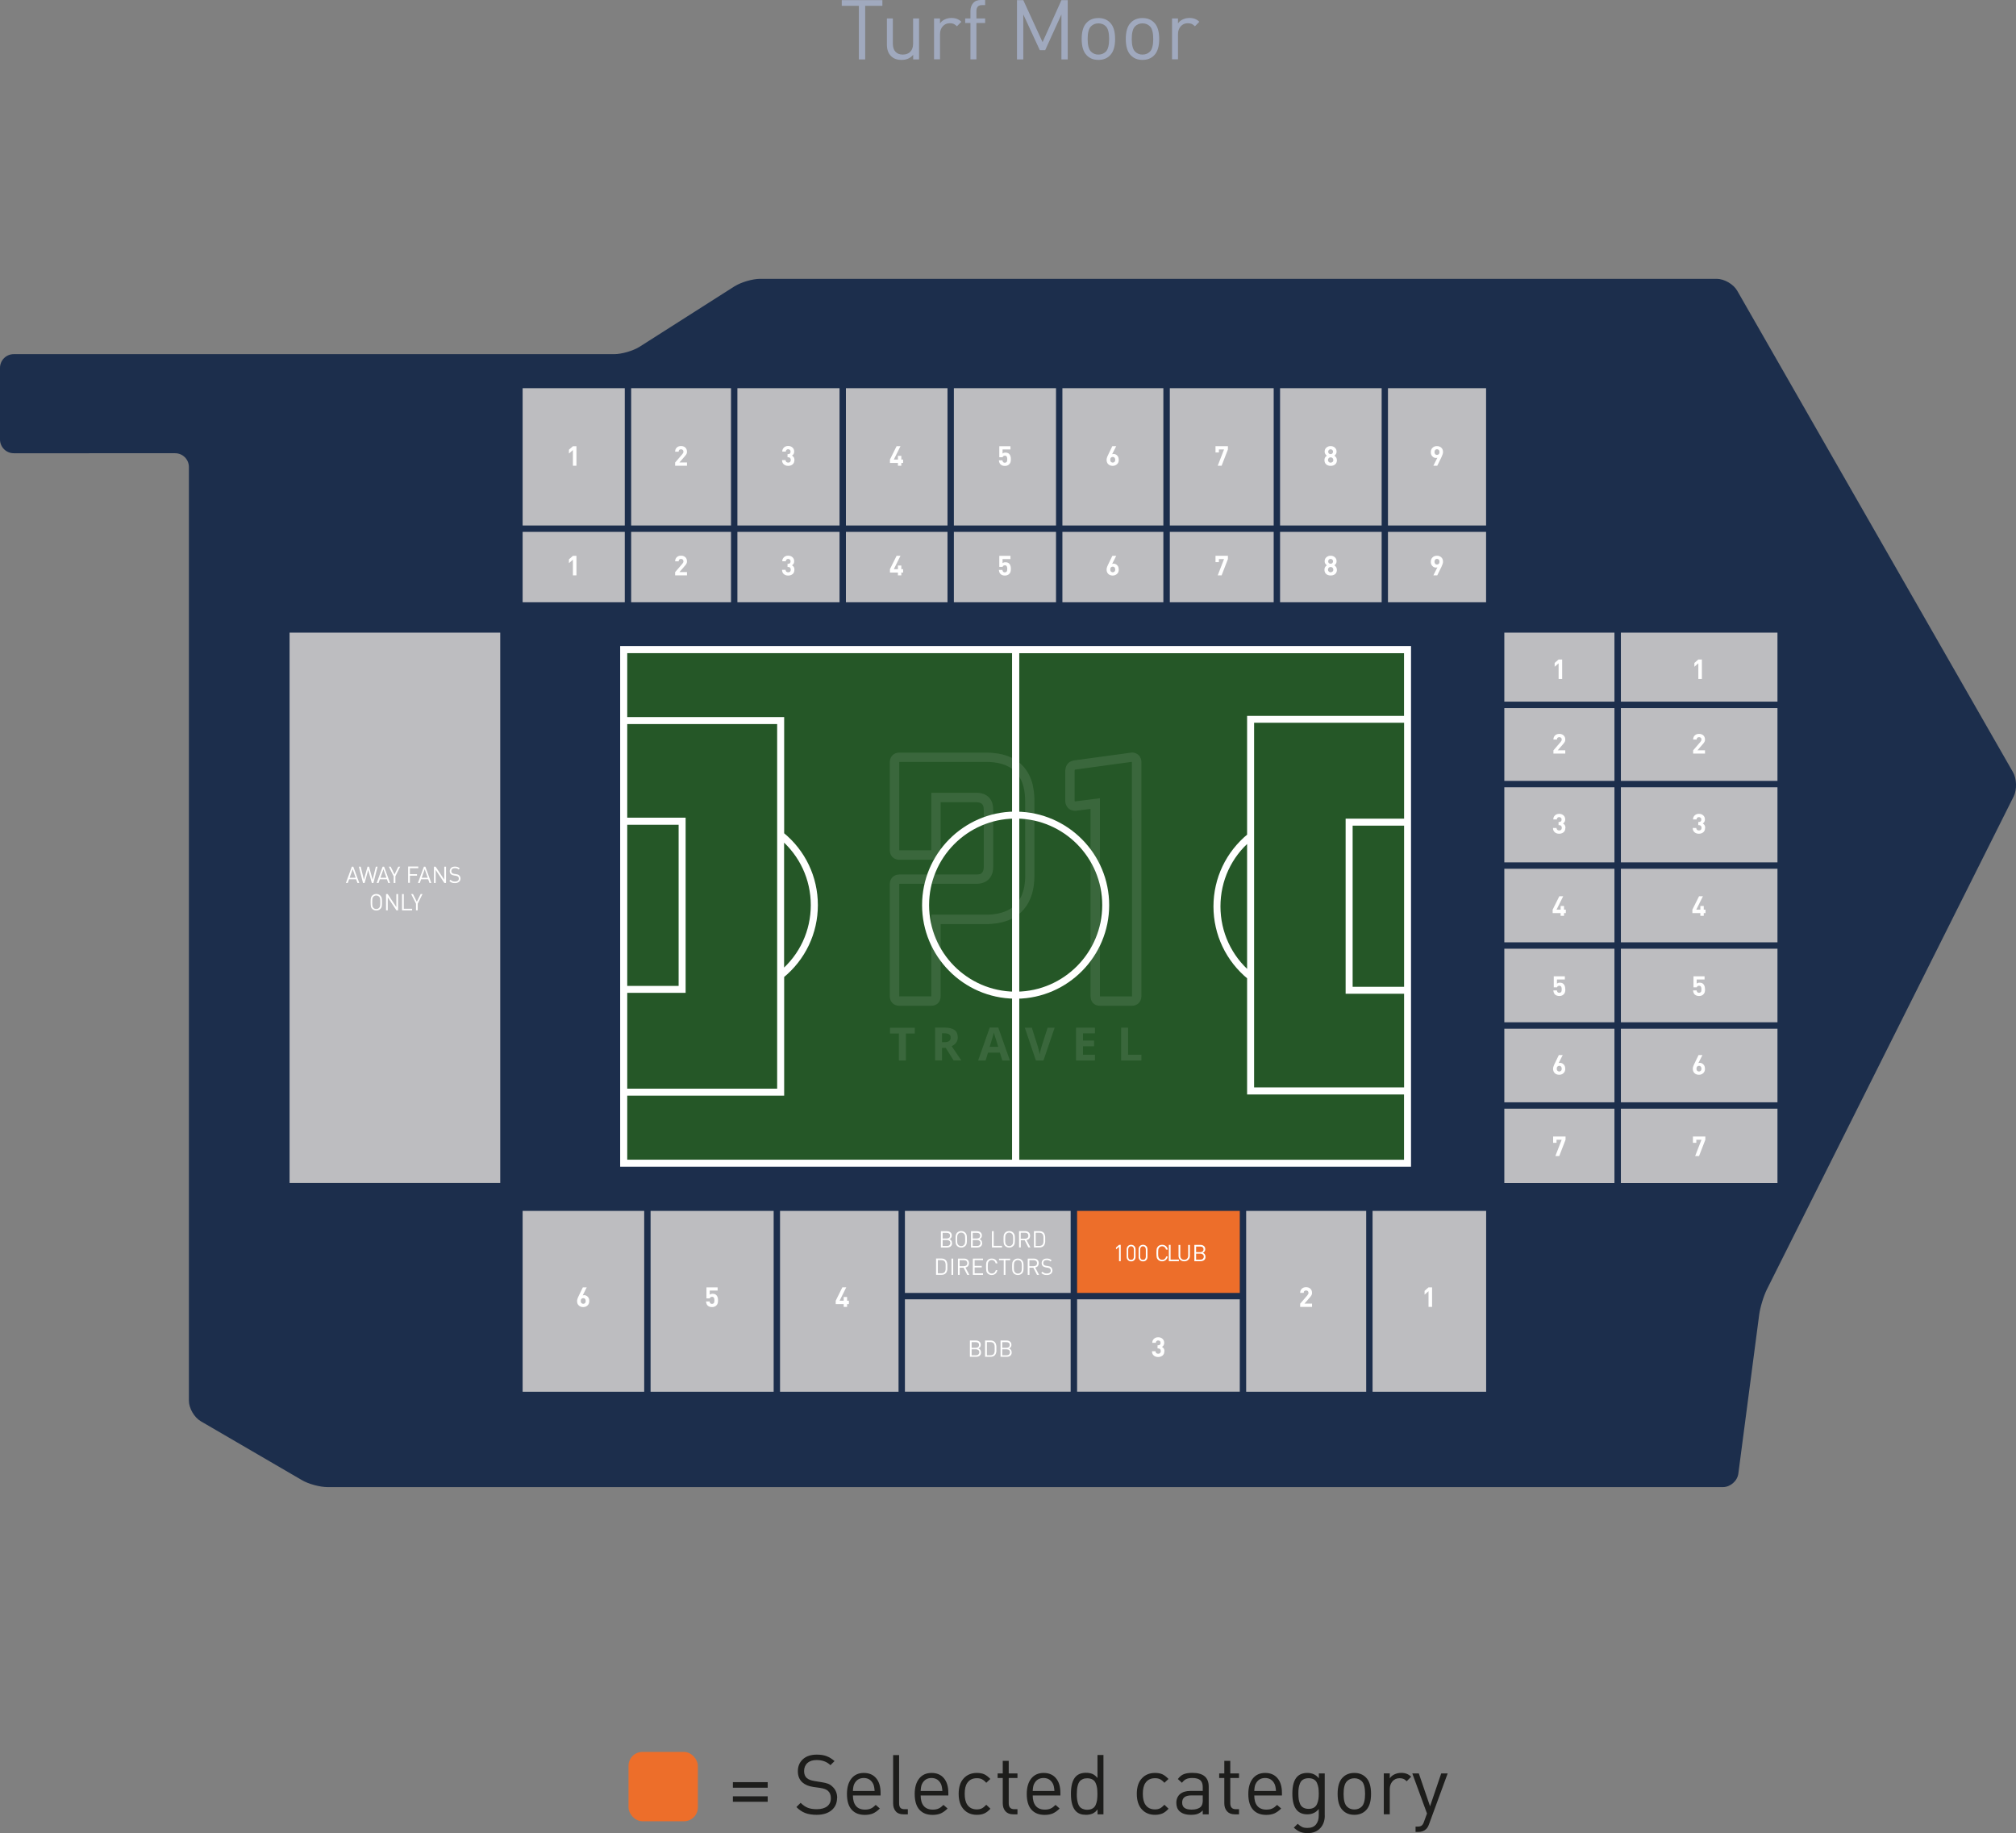 <?xml version="1.0" encoding="UTF-8"?>
<svg xmlns="http://www.w3.org/2000/svg" viewBox="0 0 290.73 264.35">
  <rect x="0" y="0" width="290.73" height="264.35" fill="#808080" stroke="none"/>
  <defs>
    <style>
      .cls-1 {
        opacity: .1;
      }

      .cls-2 {
        fill: #255727;
        stroke: #fff;
        stroke-miterlimit: 10;
        stroke-width: .67px;
      }

      .cls-3 {
        fill: #1d1d1b;
      }

      .cls-3, .cls-4, .cls-5, .cls-6, .cls-7, .cls-8 {
        stroke-width: 0px;
      }

      .cls-4 {
        fill: #1c2e4c;
      }

      .cls-5 {
        fill: #bdbdc0;
      }

      .cls-6 {
        fill: #a0a9be;
      }

      .cls-7 {
        fill: #fff;
      }

      .cls-8 {
        fill: #ed6e2a;
      }
    </style>
  </defs>
  <g id="Laag_6" data-name="Laag 6">
    <g id="Turf_Moor" data-name="Turf Moor">
      <path id="Floor" class="cls-4" d="m105.97,41.27c.92-.58,2.56-1.06,3.65-1.06h137.95c1.09,0,2.42.77,2.96,1.72l39.77,69.43c.54.94.58,2.51.1,3.48l-35.57,71.05c-.49.97-1,2.65-1.14,3.73l-3,22.87c-.14,1.08-1.15,1.96-2.23,1.96H47.23c-1.09,0-2.75-.45-3.68-1l-14.6-8.5c-.94-.55-1.71-1.88-1.71-2.97V67.34c0-1.09-.89-1.98-1.98-1.98H1.98c-1.09,0-1.98-.89-1.98-1.98v-10.33c0-1.09.89-1.98,1.98-1.98h86.6c1.09,0,2.73-.48,3.65-1.06l13.74-8.75Z"/>
      <g id="Stand">
        <rect class="cls-5" x="41.76" y="91.23" width="30.38" height="79.36"/>
        <g>
          <rect class="cls-5" x="216.94" y="113.53" width="15.88" height="10.83"/>
          <rect class="cls-5" x="216.94" y="102.11" width="15.88" height="10.5"/>
          <rect class="cls-5" x="216.94" y="125.28" width="15.88" height="10.61"/>
          <rect class="cls-5" x="216.94" y="136.81" width="15.88" height="10.61"/>
          <rect class="cls-5" x="216.94" y="148.35" width="15.88" height="10.61"/>
          <rect class="cls-5" x="216.94" y="91.23" width="15.88" height="9.95"/>
          <rect class="cls-5" x="216.94" y="159.88" width="15.88" height="10.72"/>
        </g>
        <g>
          <rect class="cls-5" x="233.75" y="91.23" width="22.58" height="9.95"/>
          <rect class="cls-5" x="233.75" y="148.35" width="22.58" height="10.61"/>
          <rect class="cls-5" x="233.75" y="136.81" width="22.58" height="10.61"/>
          <rect class="cls-5" x="233.75" y="125.28" width="22.58" height="10.61"/>
          <rect class="cls-5" x="233.75" y="113.53" width="22.58" height="10.83"/>
          <rect class="cls-5" x="233.75" y="102.11" width="22.58" height="10.5"/>
          <rect class="cls-5" x="233.75" y="159.88" width="22.58" height="10.72"/>
        </g>
        <g>
          <rect class="cls-5" x="75.37" y="76.7" width="14.73" height="10.15"/>
          <rect class="cls-5" x="121.99" y="76.7" width="14.65" height="10.15"/>
          <rect class="cls-5" x="106.34" y="76.7" width="14.73" height="10.15"/>
          <rect class="cls-5" x="137.56" y="76.7" width="14.73" height="10.15"/>
          <rect class="cls-5" x="153.21" y="76.7" width="14.56" height="10.15"/>
          <rect class="cls-5" x="168.7" y="76.7" width="14.98" height="10.15"/>
          <rect class="cls-5" x="184.6" y="76.7" width="14.65" height="10.15"/>
          <rect class="cls-5" x="184.6" y="55.98" width="14.65" height="19.8"/>
          <rect class="cls-5" x="168.7" y="55.98" width="14.98" height="19.8"/>
          <rect class="cls-5" x="153.21" y="55.98" width="14.56" height="19.8"/>
          <rect class="cls-5" x="137.56" y="55.98" width="14.73" height="19.8"/>
          <rect class="cls-5" x="121.99" y="55.98" width="14.65" height="19.8"/>
          <rect class="cls-5" x="106.34" y="55.98" width="14.73" height="19.8"/>
          <rect class="cls-5" x="91.02" y="55.98" width="14.4" height="19.8"/>
          <rect class="cls-5" x="91.02" y="76.7" width="14.4" height="10.15"/>
          <rect class="cls-5" x="200.16" y="76.7" width="14.15" height="10.15"/>
          <rect class="cls-5" x="200.16" y="55.98" width="14.15" height="19.8"/>
          <rect class="cls-5" x="75.37" y="55.98" width="14.73" height="19.8"/>
        </g>
        <g>
          <rect class="cls-5" x="130.5" y="187.37" width="23.9" height="13.32"/>
          <rect class="cls-5" x="155.33" y="187.37" width="23.46" height="13.32"/>
          <rect class="cls-5" x="179.71" y="174.62" width="17.31" height="26.08"/>
          <rect class="cls-8" x="155.33" y="174.62" width="23.46" height="11.83"/>
          <rect class="cls-5" x="130.5" y="174.62" width="23.9" height="11.83"/>
          <rect class="cls-5" x="112.49" y="174.62" width="17.09" height="26.08"/>
          <rect class="cls-5" x="93.82" y="174.62" width="17.75" height="26.08"/>
          <rect class="cls-5" x="197.94" y="174.62" width="16.38" height="26.08"/>
          <rect class="cls-5" x="75.37" y="174.62" width="17.53" height="26.08"/>
        </g>
      </g>
      <g id="Ground">
        <path class="cls-7" d="m145.36,143.25c-7.03,0-12.74-5.72-12.74-12.74s5.72-12.74,12.74-12.74,12.74,5.72,12.74,12.74-5.72,12.74-12.74,12.74Zm0-25.15c-6.84,0-12.41,5.57-12.41,12.41s5.57,12.41,12.41,12.41,12.41-5.57,12.41-12.41-5.57-12.41-12.41-12.41Z"/>
        <g>
          <path class="cls-7" d="m112.66,140.44l-.21-.26c2.95-2.37,4.64-5.9,4.64-9.67s-1.69-7.3-4.63-9.67l.21-.26c3.02,2.43,4.76,6.05,4.76,9.93s-1.73,7.5-4.76,9.93Z"/>
          <polygon class="cls-7" points="112.72 156.8 90.64 156.8 90.64 156.47 112.39 156.47 112.39 104.91 90.64 104.91 90.64 104.58 112.72 104.58 112.72 156.8"/>
          <polygon class="cls-7" points="98.96 142.44 90.64 142.44 90.64 142.11 98.63 142.11 98.63 118.96 90.64 118.96 90.64 118.63 98.96 118.63 98.96 142.44"/>
        </g>
        <g>
          <path class="cls-7" d="m178.07,140.62c-3.02-2.43-4.76-6.05-4.76-9.93s1.73-7.5,4.76-9.93l.21.26c-2.95,2.37-4.64,5.9-4.64,9.67s1.69,7.3,4.63,9.67l-.21.26Z"/>
          <polygon class="cls-7" points="200.09 156.62 178.01 156.62 178.01 104.4 200.09 104.4 200.09 104.73 178.34 104.73 178.34 156.29 200.09 156.29 200.09 156.62"/>
          <polygon class="cls-7" points="200.09 142.57 191.77 142.57 191.77 118.76 200.09 118.76 200.09 119.09 192.1 119.09 192.1 142.24 200.09 142.24 200.09 142.57"/>
        </g>
        <path class="cls-7" d="m200.25,166.71h-109.78v-72.04h109.78v72.04Zm-109.45-.33h109.12v-71.38h-109.12v71.38Z"/>
        <rect class="cls-7" x="145.2" y="94.83" width=".33" height="71.75"/>
      </g>
    </g>
    <g id="Seat_Number" data-name="Seat Number">
      <g>
        <path class="cls-7" d="m83.13,67.16h-.51v-2.26l-.57.5v-.55l.57-.5h.51v2.82Z"/>
        <path class="cls-7" d="m99.07,67.16h-1.71v-.46l1.05-1.22c.1-.12.15-.23.15-.34s-.03-.19-.09-.25c-.06-.06-.14-.1-.25-.1-.1,0-.18.03-.25.08-.07.06-.1.15-.1.27h-.51c0-.25.08-.45.24-.6s.37-.22.61-.22.46.07.62.22c.16.15.24.35.24.6,0,.13-.02.23-.07.32-.04.09-.12.2-.23.32l-.79.91h1.09v.46Z"/>
        <path class="cls-7" d="m114.56,66.34c0,.27-.08.48-.25.62s-.38.22-.64.22-.46-.07-.63-.21c-.17-.14-.26-.35-.26-.62h.51c0,.12.04.21.11.27.07.06.16.09.27.09.11,0,.21-.03.27-.1.07-.07.1-.17.1-.29s-.04-.21-.1-.28c-.07-.07-.17-.1-.29-.1h-.08v-.45h.08c.12,0,.21-.03.27-.1.06-.06.09-.15.09-.25,0-.11-.03-.2-.1-.26-.07-.06-.15-.1-.25-.1s-.18.03-.24.09c-.06.06-.1.14-.1.25h-.51c0-.25.09-.44.25-.59s.37-.22.61-.22.46.08.62.23c.16.15.24.34.24.58,0,.27-.11.46-.32.58.24.13.36.34.36.64Z"/>
        <path class="cls-7" d="m130.24,66.76h-.26v.4h-.49v-.4h-1.15v-.49l.96-1.93h.56l-.96,1.93h.59v-.53h.49v.53h.26v.49Z"/>
        <path class="cls-7" d="m145.78,66.21c0,.17-.02.31-.05.43s-.1.22-.2.32c-.15.15-.36.23-.62.23s-.48-.08-.63-.23c-.13-.13-.21-.33-.23-.58h.51c.03.23.14.35.34.35.1,0,.18-.03.25-.09.07-.07.11-.21.11-.42,0-.34-.11-.51-.34-.51-.18,0-.29.08-.34.23h-.47v-1.59h1.61v.46h-1.14v.6c.1-.1.24-.14.42-.14.22,0,.4.06.53.19.17.17.25.42.25.75Z"/>
        <path class="cls-7" d="m161.34,66.3c0,.27-.08.49-.25.64s-.38.24-.63.24-.47-.08-.63-.23c-.16-.15-.25-.37-.25-.64,0-.18.08-.43.24-.75l.59-1.22h.56l-.59,1.16c.06-.02.13-.04.21-.04.2,0,.37.08.52.23.15.15.22.35.22.6Zm-.51,0c0-.12-.03-.22-.1-.3-.07-.08-.15-.11-.26-.11s-.2.04-.26.11c-.07.07-.1.17-.1.3s.03.23.1.3c.07.07.15.11.26.11s.2-.04.26-.11c.07-.07.1-.17.1-.3Z"/>
        <path class="cls-7" d="m177.08,64.81l-.91,2.35h-.56l.91-2.35h-.74v.44h-.49v-.91h1.79v.46Z"/>
        <path class="cls-7" d="m192.8,66.34c0,.26-.08.47-.25.62s-.38.22-.65.22-.48-.07-.65-.22-.25-.35-.25-.62.12-.48.35-.63c-.21-.15-.32-.34-.32-.58s.08-.44.25-.58c.17-.15.37-.22.61-.22s.45.07.61.22c.17.15.25.34.25.58s-.11.44-.32.58c.24.16.36.37.36.63Zm-.63.27c.08-.07.11-.17.11-.27s-.04-.2-.11-.28c-.08-.08-.17-.11-.28-.11s-.2.04-.27.11c-.08.08-.11.17-.11.28s.04.2.11.27c.08.08.17.11.27.11s.2-.04.28-.11Zm.07-1.47c0-.1-.03-.18-.1-.25-.07-.07-.15-.1-.25-.1s-.18.03-.25.1c-.07.07-.1.15-.1.25s.03.19.1.25c.07.07.15.1.25.1s.18-.03.25-.1c.07-.07.1-.15.1-.25Z"/>
        <path class="cls-7" d="m208.1,65.19c0,.18-.08.44-.23.75l-.6,1.22h-.56l.58-1.16c-.06.02-.13.04-.21.04-.2,0-.38-.08-.52-.23-.15-.15-.22-.35-.22-.6,0-.27.08-.49.25-.64.16-.16.37-.24.63-.24s.47.08.63.23c.17.15.25.37.25.64Zm-.61.3c.07-.07.1-.17.1-.3s-.03-.23-.1-.3c-.07-.07-.16-.11-.26-.11s-.2.04-.26.11-.1.17-.1.3.03.22.1.3.16.11.26.11.2-.04.26-.11Z"/>
        <path class="cls-7" d="m83.13,82.97h-.51v-2.26l-.57.5v-.55l.57-.5h.51v2.82Z"/>
        <path class="cls-7" d="m99.07,82.97h-1.71v-.46l1.05-1.22c.1-.12.15-.23.15-.34s-.03-.19-.09-.25c-.06-.06-.14-.1-.25-.1-.1,0-.18.03-.25.08-.07.06-.1.15-.1.27h-.51c0-.25.08-.45.24-.6s.37-.22.61-.22.46.07.62.22c.16.15.24.35.24.6,0,.13-.02.23-.07.32-.04.09-.12.2-.23.32l-.79.91h1.09v.46Z"/>
        <path class="cls-7" d="m114.56,82.16c0,.27-.08.48-.25.62s-.38.22-.64.22-.46-.07-.63-.21c-.17-.14-.26-.35-.26-.62h.51c0,.12.04.21.11.27.07.06.16.09.27.09.11,0,.21-.03.27-.1.07-.07.1-.17.1-.29s-.04-.21-.1-.28c-.07-.07-.17-.1-.29-.1h-.08v-.45h.08c.12,0,.21-.03.27-.1.06-.06.09-.15.09-.25,0-.11-.03-.2-.1-.26-.07-.06-.15-.1-.25-.1s-.18.03-.24.09c-.06.06-.1.14-.1.25h-.51c0-.25.09-.44.25-.59s.37-.22.61-.22.46.08.62.23c.16.15.24.34.24.58,0,.27-.11.46-.32.58.24.13.36.34.36.64Z"/>
        <path class="cls-7" d="m130.24,82.57h-.26v.4h-.49v-.4h-1.15v-.49l.96-1.93h.56l-.96,1.93h.59v-.53h.49v.53h.26v.49Z"/>
        <path class="cls-7" d="m145.78,82.02c0,.17-.02.31-.05.43s-.1.22-.2.32c-.15.15-.36.23-.62.23s-.48-.08-.63-.23c-.13-.13-.21-.33-.23-.58h.51c.03.23.14.35.34.35.1,0,.18-.03.25-.09.07-.07.11-.21.11-.42,0-.34-.11-.51-.34-.51-.18,0-.29.08-.34.23h-.47v-1.59h1.61v.46h-1.14v.6c.1-.1.24-.14.42-.14.22,0,.4.06.53.19.17.17.25.42.25.75Z"/>
        <path class="cls-7" d="m161.34,82.12c0,.27-.08.49-.25.64s-.38.24-.63.24-.47-.08-.63-.23c-.16-.15-.25-.37-.25-.64,0-.18.08-.43.24-.75l.59-1.22h.56l-.59,1.16c.06-.02.13-.04.21-.04.2,0,.37.08.52.23.15.15.22.35.22.6Zm-.51,0c0-.12-.03-.22-.1-.3-.07-.08-.15-.11-.26-.11s-.2.04-.26.11c-.07.07-.1.17-.1.3s.03.23.1.3c.07.07.15.11.26.11s.2-.04.26-.11c.07-.07.1-.17.1-.3Z"/>
        <path class="cls-7" d="m177.08,80.62l-.91,2.35h-.56l.91-2.35h-.74v.44h-.49v-.91h1.79v.46Z"/>
        <path class="cls-7" d="m192.8,82.15c0,.26-.08.47-.25.62s-.38.22-.65.22-.48-.07-.65-.22-.25-.35-.25-.62.12-.48.35-.63c-.21-.15-.32-.34-.32-.58s.08-.44.25-.58c.17-.15.37-.22.61-.22s.45.07.61.22c.17.15.25.34.25.58s-.11.44-.32.58c.24.16.36.37.36.63Zm-.63.27c.08-.07.11-.17.11-.27s-.04-.2-.11-.28c-.08-.08-.17-.11-.28-.11s-.2.04-.27.11c-.08.08-.11.17-.11.28s.04.2.11.27c.08.08.17.11.27.11s.2-.04.28-.11Zm.07-1.47c0-.1-.03-.18-.1-.25-.07-.07-.15-.1-.25-.1s-.18.03-.25.1c-.07.07-.1.15-.1.25s.03.19.1.25c.07.07.15.1.25.1s.18-.03.25-.1c.07-.07.1-.15.1-.25Z"/>
        <path class="cls-7" d="m208.1,81c0,.18-.08.44-.23.75l-.6,1.22h-.56l.58-1.16c-.06.02-.13.04-.21.04-.2,0-.38-.08-.52-.23-.15-.15-.22-.35-.22-.6,0-.27.08-.49.25-.64.16-.16.37-.24.63-.24s.47.08.63.23c.17.15.25.37.25.64Zm-.61.3c.07-.07.1-.17.1-.3s-.03-.23-.1-.3c-.07-.07-.16-.11-.26-.11s-.2.04-.26.11-.1.17-.1.3.03.22.1.3.16.11.26.11.2-.04.26-.11Z"/>
      </g>
      <g>
        <path class="cls-7" d="m225.28,97.91h-.51v-2.26l-.57.5v-.55l.57-.5h.51v2.82Z"/>
        <path class="cls-7" d="m245.43,97.91h-.51v-2.26l-.57.5v-.55l.57-.5h.51v2.82Z"/>
        <path class="cls-7" d="m225.73,108.67h-1.71v-.46l1.05-1.22c.1-.12.15-.23.15-.34s-.03-.19-.09-.25c-.06-.06-.14-.1-.25-.1-.1,0-.18.03-.25.08-.07.06-.1.15-.1.27h-.51c0-.25.08-.45.24-.6s.37-.22.61-.22.46.07.62.22c.16.15.24.35.24.6,0,.13-.02.23-.07.32s-.12.2-.23.32l-.79.91h1.09v.46Z"/>
        <path class="cls-7" d="m245.88,108.67h-1.71v-.46l1.05-1.22c.1-.12.15-.23.15-.34s-.03-.19-.09-.25c-.06-.06-.14-.1-.25-.1-.1,0-.18.03-.25.08-.07.06-.1.15-.1.27h-.51c0-.25.08-.45.24-.6s.37-.22.61-.22.46.07.62.22c.16.15.24.35.24.6,0,.13-.02.23-.07.32s-.12.2-.23.32l-.79.91h1.09v.46Z"/>
        <path class="cls-7" d="m225.74,119.39c0,.27-.08.48-.25.62s-.38.22-.64.22-.46-.07-.63-.21c-.17-.14-.26-.35-.26-.62h.51c0,.12.04.21.11.27s.16.09.27.09.21-.03.28-.1c.07-.07.1-.17.1-.29s-.04-.21-.1-.28c-.07-.07-.17-.1-.29-.1h-.08v-.45h.08c.12,0,.21-.03.27-.1.06-.06.09-.15.09-.25,0-.11-.03-.2-.1-.26-.07-.06-.15-.1-.25-.1s-.18.03-.24.09c-.06.06-.1.14-.1.25h-.51c0-.25.09-.44.25-.59.16-.15.37-.22.61-.22s.46.08.62.23c.16.15.24.34.24.58,0,.27-.11.46-.32.58.24.13.36.34.36.64Z"/>
        <path class="cls-7" d="m245.89,119.39c0,.27-.08.48-.25.62s-.38.22-.64.22-.46-.07-.63-.21c-.17-.14-.26-.35-.26-.62h.51c0,.12.04.21.11.27s.16.09.27.09.21-.03.28-.1c.07-.07.1-.17.1-.29s-.04-.21-.1-.28c-.07-.07-.17-.1-.29-.1h-.08v-.45h.08c.12,0,.21-.03.27-.1.06-.06.09-.15.09-.25,0-.11-.03-.2-.1-.26-.07-.06-.15-.1-.25-.1s-.18.03-.24.09c-.06.06-.1.14-.1.25h-.51c0-.25.09-.44.25-.59.16-.15.37-.22.61-.22s.46.08.62.23c.16.15.24.34.24.58,0,.27-.11.46-.32.58.24.13.36.34.36.64Z"/>
        <path class="cls-7" d="m225.81,131.67h-.26v.4h-.49v-.4h-1.15v-.49l.96-1.93h.56l-.96,1.93h.59v-.53h.49v.53h.26v.49Z"/>
        <path class="cls-7" d="m245.96,131.67h-.26v.4h-.49v-.4h-1.15v-.49l.96-1.93h.56l-.96,1.93h.59v-.53h.49v.53h.26v.49Z"/>
        <path class="cls-7" d="m225.74,142.65c0,.17-.02.31-.05.43-.03.11-.1.22-.2.32-.15.15-.36.23-.62.23s-.48-.08-.63-.22c-.13-.13-.21-.33-.23-.59h.51c.03.23.14.35.34.35.1,0,.18-.03.25-.09.07-.07.11-.21.11-.42,0-.34-.12-.51-.34-.51-.18,0-.29.08-.34.23h-.47v-1.59h1.6v.46h-1.14v.6c.1-.09.24-.14.42-.14.22,0,.4.06.53.19.17.17.25.42.25.75Z"/>
        <path class="cls-7" d="m245.89,142.65c0,.17-.02.31-.05.43-.03.11-.1.22-.2.32-.15.15-.36.23-.62.23s-.48-.08-.63-.22c-.13-.13-.21-.33-.23-.59h.51c.03.23.14.35.34.35.1,0,.18-.03.25-.09.07-.07.11-.21.11-.42,0-.34-.12-.51-.34-.51-.18,0-.29.08-.34.23h-.47v-1.59h1.6v.46h-1.14v.6c.1-.09.24-.14.42-.14.22,0,.4.06.53.19.17.17.25.42.25.75Z"/>
        <path class="cls-7" d="m225.73,154.11c0,.27-.08.49-.25.64-.17.16-.38.24-.63.24s-.47-.08-.63-.23c-.16-.15-.25-.37-.25-.64,0-.18.08-.43.24-.75l.59-1.22h.56l-.59,1.16c.06-.02.13-.04.21-.04.2,0,.37.08.52.23.15.15.22.35.22.6Zm-.51,0c0-.12-.03-.22-.1-.3-.07-.08-.15-.11-.26-.11s-.2.04-.26.11c-.07.07-.1.17-.1.3s.03.23.1.3c.07.07.15.11.26.11s.2-.04.26-.11c.07-.07.1-.17.1-.3Z"/>
        <path class="cls-7" d="m245.88,154.11c0,.27-.08.49-.25.64-.17.16-.38.24-.63.24s-.47-.08-.63-.23c-.16-.15-.25-.37-.25-.64,0-.18.08-.43.24-.75l.59-1.22h.56l-.59,1.16c.06-.02.13-.04.21-.04.2,0,.37.08.52.23.15.15.22.35.22.6Zm-.51,0c0-.12-.03-.22-.1-.3-.07-.08-.15-.11-.26-.11s-.2.04-.26.11c-.07.07-.1.17-.1.3s.03.23.1.3c.07.07.15.11.26.11s.2-.04.26-.11c.07-.07.1-.17.1-.3Z"/>
        <path class="cls-7" d="m225.77,164.36l-.91,2.35h-.56l.91-2.35h-.74v.44h-.49v-.91h1.79v.46Z"/>
        <path class="cls-7" d="m245.93,164.36l-.91,2.35h-.56l.91-2.35h-.74v.44h-.49v-.91h1.79v.46Z"/>
      </g>
      <path class="cls-7" d="m206.52,188.46h-.51v-2.26l-.57.5v-.55l.57-.5h.51v2.82Z"/>
      <path class="cls-7" d="m189.21,188.46h-1.71v-.46l1.05-1.22c.1-.12.15-.23.15-.34s-.03-.19-.09-.25c-.06-.06-.14-.1-.25-.1-.1,0-.18.03-.25.08-.07.06-.1.15-.1.27h-.51c0-.25.08-.45.24-.6.16-.15.37-.22.61-.22s.46.07.62.22.24.35.24.6c0,.13-.02.23-.07.32s-.12.2-.23.32l-.79.91h1.09v.46Z"/>
      <g>
        <g>
          <path class="cls-7" d="m161.62,181.87h-.24v-2.08l-.44.38v-.27l.44-.38h.24v2.35Z"/>
          <path class="cls-7" d="m163.76,181.25c0,.19-.06.35-.18.47-.12.12-.27.18-.46.18s-.34-.06-.46-.18c-.12-.12-.18-.27-.18-.47v-1.09c0-.19.06-.35.18-.47.12-.12.27-.18.46-.18s.34.06.46.18c.12.12.18.28.18.47v1.09Zm-.24-.01v-1.07c0-.13-.04-.24-.11-.32-.07-.08-.17-.13-.3-.13s-.23.04-.3.13c-.07.08-.11.19-.11.32v1.07c0,.13.04.24.11.32.07.08.17.12.3.12s.23-.04.3-.12c.07-.08.11-.19.11-.32Z"/>
          <path class="cls-7" d="m165.48,181.25c0,.19-.06.35-.18.47-.12.12-.27.18-.46.18s-.34-.06-.46-.18c-.12-.12-.18-.27-.18-.47v-1.09c0-.19.06-.35.18-.47.12-.12.27-.18.46-.18s.34.06.46.18c.12.12.18.28.18.47v1.09Zm-.24-.01v-1.07c0-.13-.04-.24-.11-.32-.07-.08-.17-.13-.3-.13s-.23.04-.3.13c-.07.08-.11.19-.11.32v1.07c0,.13.04.24.11.32.07.08.17.12.3.12s.23-.04.3-.12c.07-.08.11-.19.11-.32Z"/>
          <path class="cls-7" d="m168.4,181.19c-.04.22-.13.39-.28.51-.14.12-.32.19-.53.19-.24,0-.43-.08-.59-.23-.1-.1-.17-.22-.19-.34s-.04-.33-.04-.62.01-.5.04-.62.09-.24.19-.34c.15-.15.35-.23.59-.23.21,0,.39.06.54.18.14.12.24.29.28.51h-.26c-.03-.15-.1-.26-.19-.35-.1-.08-.22-.13-.36-.13-.16,0-.3.05-.41.17-.07.07-.12.16-.14.26s-.03.28-.03.54,0,.43.03.54c.02.1.07.19.14.27.11.11.24.17.41.17.14,0,.27-.04.37-.13.1-.08.17-.2.2-.35h.25Z"/>
        </g>
        <path class="cls-7" d="m170.01,181.87h-1.45v-2.35h.25v2.12h1.2v.22Z"/>
        <g>
          <path class="cls-7" d="m171.6,181.1c0,.23-.08.42-.23.57-.16.15-.35.22-.59.22s-.43-.07-.59-.22c-.15-.15-.23-.34-.23-.57v-1.57h.25v1.55c0,.18.05.32.16.43.1.11.24.16.41.16s.31-.05.41-.16c.1-.11.16-.25.16-.43v-1.55h.25v1.57Z"/>
          <path class="cls-7" d="m173.85,181.22c0,.21-.06.37-.19.48-.13.11-.3.17-.51.17h-.91v-2.35h.88c.21,0,.37.06.5.17.13.11.19.26.19.46,0,.12-.03.23-.1.32-.07.09-.15.16-.25.19.12.04.21.11.28.21s.1.21.1.35Zm-.42-.76c.09-.07.13-.17.13-.3s-.04-.24-.13-.3c-.08-.07-.2-.1-.33-.1h-.61v.81h.61c.14,0,.25-.04.33-.1Zm.04,1.07c.08-.08.13-.18.13-.31s-.04-.24-.13-.31-.2-.12-.34-.12h-.64v.86h.64c.14,0,.26-.04.34-.12Z"/>
        </g>
      </g>
      <path class="cls-7" d="m167.91,194.85c0,.27-.08.48-.25.62-.17.14-.38.22-.64.22s-.46-.07-.63-.21c-.17-.14-.26-.35-.26-.62h.51c0,.12.04.21.11.27.07.06.16.09.27.09s.21-.03.28-.1c.07-.07.1-.16.1-.29s-.04-.21-.1-.28c-.07-.07-.17-.1-.29-.1h-.08v-.45h.08c.12,0,.21-.03.27-.1.06-.06.09-.15.09-.25,0-.11-.03-.2-.1-.26-.07-.06-.15-.09-.25-.09s-.18.03-.24.09-.1.14-.1.25h-.51c0-.25.09-.44.25-.58.16-.15.37-.22.61-.22s.46.08.62.23c.16.15.24.34.24.58,0,.27-.11.46-.32.58.24.13.36.34.36.64Z"/>
      <g>
        <g>
          <path class="cls-7" d="m137.3,179.25c0,.21-.06.37-.19.48-.13.11-.3.17-.51.17h-.91v-2.35h.88c.21,0,.37.06.5.17.13.11.19.26.19.46,0,.12-.03.23-.1.32-.06.09-.15.16-.25.19.12.04.21.11.28.21.07.1.1.21.1.35Zm-.42-.76c.09-.07.13-.17.13-.3s-.04-.24-.13-.3c-.08-.07-.2-.1-.33-.1h-.61v.81h.61c.14,0,.25-.04.33-.1Zm.04,1.07c.08-.08.13-.18.13-.31s-.04-.24-.13-.31-.2-.12-.34-.12h-.64v.86h.64c.15,0,.26-.04.34-.12Z"/>
          <path class="cls-7" d="m139.4,178.1c.03.12.04.33.04.62s-.01.5-.04.62-.09.24-.2.34c-.15.15-.35.23-.58.23s-.43-.08-.59-.23c-.1-.1-.17-.22-.19-.34s-.04-.33-.04-.62.01-.5.04-.62.09-.24.19-.34c.15-.15.35-.23.59-.23s.43.08.58.23c.1.11.17.22.2.34Zm-.24,1.16c.02-.1.03-.28.03-.54s-.01-.43-.03-.54c-.02-.1-.06-.19-.14-.26-.11-.11-.25-.17-.41-.17s-.3.05-.41.17c-.07.07-.12.16-.14.26-.02.1-.03.28-.03.54s0,.43.03.54c.02.1.06.19.14.27.11.11.25.17.41.17s.3-.05.41-.17c.07-.07.12-.16.14-.27Z"/>
          <path class="cls-7" d="m141.64,179.25c0,.21-.06.37-.19.48-.13.11-.3.17-.51.17h-.91v-2.35h.88c.21,0,.37.06.5.17.13.11.19.26.19.46,0,.12-.03.23-.1.32-.06.09-.15.16-.25.19.12.04.21.11.28.21.07.1.1.21.1.35Zm-.42-.76c.09-.07.13-.17.13-.3s-.04-.24-.13-.3c-.08-.07-.2-.1-.33-.1h-.61v.81h.61c.14,0,.25-.04.33-.1Zm.04,1.07c.08-.08.13-.18.13-.31s-.04-.24-.13-.31-.2-.12-.34-.12h-.64v.86h.64c.15,0,.26-.04.34-.12Z"/>
          <path class="cls-7" d="m144.5,179.89h-1.45v-2.35h.25v2.12h1.2v.22Z"/>
          <path class="cls-7" d="m146.32,178.1c.03.12.04.33.04.62s-.01.5-.04.62-.09.24-.2.34c-.15.15-.35.23-.58.23s-.43-.08-.59-.23c-.1-.1-.17-.22-.19-.34s-.04-.33-.04-.62.01-.5.04-.62.09-.24.19-.34c.15-.15.35-.23.59-.23s.43.08.58.23c.1.11.17.22.2.34Zm-.24,1.16c.02-.1.03-.28.03-.54s-.01-.43-.03-.54c-.02-.1-.07-.19-.14-.26-.11-.11-.24-.17-.4-.17s-.3.05-.41.17c-.07.07-.12.16-.14.26-.02.1-.03.28-.03.54s0,.43.03.54c.02.1.06.19.14.27.11.11.25.17.41.17s.29-.05.4-.17c.07-.07.12-.16.14-.27Z"/>
          <path class="cls-7" d="m148.59,179.89h-.29l-.53-1.04h-.56v1.04h-.25v-2.35h.9c.21,0,.37.06.5.18.13.12.19.28.19.48,0,.17-.05.3-.14.42-.09.11-.22.18-.37.21l.56,1.06Zm-.42-1.37c.08-.07.13-.18.13-.32s-.04-.25-.13-.32c-.09-.08-.2-.11-.34-.11h-.63v.86h.63c.14,0,.26-.04.34-.11Z"/>
          <path class="cls-7" d="m150.73,178.36c0,.08,0,.2,0,.36s0,.28,0,.36c0,.08-.02.18-.06.29-.03.11-.08.2-.14.27-.15.17-.36.25-.62.25h-.8v-2.35h.8c.26,0,.46.08.62.25.06.07.11.16.14.27.03.11.05.21.06.29Zm-.25.68c0-.07,0-.18,0-.32s0-.25,0-.32c0-.08-.02-.16-.04-.25-.02-.09-.06-.16-.11-.21-.1-.11-.26-.17-.46-.17h-.51v1.9h.51c.2,0,.36-.06.46-.17.05-.05.08-.12.11-.21s.04-.17.04-.25Z"/>
        </g>
        <g>
          <path class="cls-7" d="m136.62,182.31c0,.08,0,.2,0,.36s0,.28,0,.36-.02.18-.06.29c-.03.11-.08.2-.15.27-.15.17-.36.25-.62.25h-.8v-2.35h.8c.26,0,.46.08.62.25.06.07.11.16.15.27.03.11.05.21.06.29Zm-.25.68c0-.07,0-.18,0-.32s0-.25,0-.32c0-.08-.02-.16-.04-.25-.02-.09-.06-.16-.11-.21-.1-.11-.26-.17-.46-.17h-.51v1.9h.51c.2,0,.36-.06.46-.17.05-.05.08-.12.11-.21s.04-.17.04-.25Z"/>
          <path class="cls-7" d="m137.46,183.85h-.25v-2.35h.25v2.35Z"/>
          <path class="cls-7" d="m139.78,183.85h-.29l-.53-1.04h-.56v1.04h-.25v-2.35h.9c.21,0,.37.06.5.18.13.12.19.28.19.48,0,.17-.05.3-.14.42-.09.11-.22.18-.37.21l.56,1.06Zm-.42-1.37c.08-.07.13-.18.13-.32s-.04-.25-.13-.32c-.09-.08-.2-.11-.34-.11h-.63v.86h.63c.14,0,.26-.04.34-.11Z"/>
          <path class="cls-7" d="m141.76,183.85h-1.46v-2.35h1.46v.22h-1.21v.83h1.03v.22h-1.03v.85h1.21v.22Z"/>
          <path class="cls-7" d="m143.83,183.17c-.04.22-.14.39-.28.51s-.32.19-.53.19c-.24,0-.43-.08-.59-.23-.1-.1-.17-.22-.19-.34s-.04-.33-.04-.62.01-.5.04-.62.09-.24.19-.34c.15-.15.35-.23.59-.23.21,0,.39.06.54.18.14.12.24.29.28.51h-.26c-.03-.15-.1-.26-.19-.35-.1-.08-.22-.13-.36-.13-.16,0-.3.05-.41.17-.07.07-.12.16-.14.26-.02.1-.03.28-.03.54s0,.43.03.54c.02.1.06.19.14.27.11.11.25.17.41.17.15,0,.27-.04.37-.13.1-.08.17-.2.2-.35h.25Z"/>
          <path class="cls-7" d="m145.68,181.73h-.68v2.12h-.25v-2.12h-.68v-.22h1.61v.22Z"/>
          <path class="cls-7" d="m147.57,182.06c.03.12.04.33.04.62s-.01.5-.04.62c-.03.12-.09.24-.2.34-.15.15-.35.23-.58.23s-.43-.08-.59-.23c-.1-.1-.17-.22-.2-.34-.03-.12-.04-.33-.04-.62s.01-.5.04-.62c.03-.12.09-.24.2-.34.15-.15.35-.23.59-.23s.43.08.58.23c.11.11.17.22.2.34Zm-.24,1.16c.02-.1.03-.28.03-.54s0-.43-.03-.54-.06-.19-.13-.26c-.11-.11-.25-.17-.41-.17s-.29.05-.41.17c-.07.07-.12.16-.14.26-.02.1-.03.28-.03.54s0,.43.03.54c.02.1.07.19.14.27.11.11.25.17.41.17s.29-.05.41-.17c.07-.07.12-.16.13-.27Z"/>
          <path class="cls-7" d="m149.84,183.85h-.29l-.53-1.04h-.56v1.04h-.25v-2.35h.9c.21,0,.37.06.5.18.13.12.19.28.19.48,0,.17-.05.3-.14.42-.09.11-.22.18-.37.21l.56,1.06Zm-.42-1.37c.08-.07.13-.18.13-.32s-.04-.25-.13-.32c-.09-.08-.2-.11-.34-.11h-.63v.86h.63c.14,0,.26-.04.34-.11Z"/>
          <path class="cls-7" d="m151.77,183.2c0,.2-.07.37-.22.49-.15.12-.34.18-.59.18-.18,0-.33-.02-.45-.07-.12-.05-.24-.13-.35-.24l.17-.17c.09.09.19.16.29.2.1.04.21.06.35.06.17,0,.31-.04.41-.11.1-.08.15-.18.15-.32,0-.13-.04-.22-.12-.29-.06-.05-.16-.09-.31-.12l-.27-.04c-.18-.03-.33-.09-.43-.18-.12-.11-.18-.25-.18-.44,0-.2.07-.36.2-.48.14-.12.32-.18.55-.18.15,0,.28.02.38.06.11.04.21.11.31.2l-.16.16c-.14-.14-.33-.2-.55-.2-.16,0-.28.04-.37.12s-.13.19-.13.32c0,.12.04.21.11.27.07.06.17.1.31.12l.27.04c.11.02.2.04.26.06.06.02.12.06.17.11.13.11.2.27.2.46Z"/>
        </g>
      </g>
      <g>
        <path class="cls-7" d="m141.48,195.01c0,.21-.06.37-.19.48-.13.11-.3.17-.51.17h-.91v-2.35h.88c.21,0,.37.06.5.17.13.11.19.26.19.46,0,.12-.03.23-.1.32-.06.09-.15.16-.25.19.12.04.21.11.28.21.07.1.1.21.1.35Zm-.42-.76c.09-.07.13-.17.13-.3s-.04-.24-.13-.3c-.08-.07-.2-.1-.33-.1h-.61v.81h.61c.14,0,.25-.04.33-.1Zm.04,1.07c.08-.08.13-.18.13-.31s-.04-.24-.13-.31-.2-.12-.34-.12h-.64v.86h.64c.15,0,.26-.04.34-.12Z"/>
        <path class="cls-7" d="m143.69,194.13c0,.08,0,.2,0,.36s0,.28,0,.36-.02.18-.06.29c-.03.11-.08.2-.15.27-.15.17-.36.25-.62.25h-.8v-2.35h.8c.26,0,.46.08.62.25.06.07.11.16.15.27.03.11.05.21.06.29Zm-.25.68c0-.07,0-.18,0-.32s0-.25,0-.32c0-.08-.02-.16-.04-.25-.02-.09-.06-.16-.11-.21-.1-.11-.26-.17-.46-.17h-.51v1.9h.51c.2,0,.36-.06.46-.17.05-.05.08-.12.11-.21s.04-.17.04-.25Z"/>
        <path class="cls-7" d="m145.9,195.01c0,.21-.06.37-.19.48-.13.11-.3.17-.51.17h-.91v-2.35h.88c.21,0,.37.06.5.17.13.11.19.26.19.46,0,.12-.03.23-.1.32-.07.09-.15.16-.25.19.12.04.21.11.28.21s.1.21.1.35Zm-.42-.76c.09-.07.13-.17.13-.3s-.04-.24-.13-.3c-.08-.07-.2-.1-.33-.1h-.61v.81h.61c.14,0,.25-.04.33-.1Zm.04,1.07c.08-.08.13-.18.13-.31s-.04-.24-.13-.31c-.08-.08-.2-.12-.34-.12h-.64v.86h.64c.15,0,.26-.04.34-.12Z"/>
      </g>
      <path class="cls-7" d="m122.42,188.06h-.26v.4h-.49v-.4h-1.15v-.49l.96-1.93h.56l-.96,1.93h.59v-.53h.49v.53h.26v.49Z"/>
      <path class="cls-7" d="m103.55,187.51c0,.17-.02.31-.05.43s-.1.22-.2.32c-.15.15-.36.23-.62.23s-.48-.08-.63-.22c-.13-.13-.21-.33-.23-.59h.51c.03.23.14.35.34.35.1,0,.18-.03.25-.09.07-.07.11-.21.11-.42,0-.34-.11-.51-.34-.51-.18,0-.29.08-.34.23h-.47v-1.59h1.61v.46h-1.14v.6c.1-.09.24-.14.42-.14.22,0,.4.06.53.19.17.17.25.42.25.75Z"/>
      <path class="cls-7" d="m84.98,187.61c0,.27-.08.49-.25.64-.16.16-.38.24-.63.24s-.47-.08-.63-.23c-.17-.15-.25-.37-.25-.64,0-.18.08-.43.24-.75l.59-1.22h.56l-.58,1.16c.06-.02.13-.04.21-.04.2,0,.37.08.52.23.15.15.22.35.22.6Zm-.51,0c0-.12-.03-.22-.1-.3s-.15-.11-.26-.11-.2.04-.26.11c-.07.07-.1.17-.1.3s.03.23.1.3c.07.07.15.11.26.11s.2-.04.26-.11c.07-.07.1-.17.1-.3Z"/>
      <g>
        <path class="cls-7" d="m51.82,127.33h-.27l-.19-.53h-1.02l-.19.53h-.27l.86-2.35h.21l.86,2.35Zm-.53-.75l-.43-1.24-.44,1.24h.88Z"/>
        <path class="cls-7" d="m54.45,124.98l-.6,2.35h-.23l-.52-1.88-.52,1.88h-.23l-.6-2.35h.27l.46,1.89.52-1.89h.22l.52,1.89.46-1.89h.27Z"/>
        <path class="cls-7" d="m56.26,127.33h-.27l-.19-.53h-1.02l-.19.53h-.27l.86-2.35h.21l.86,2.35Zm-.53-.75l-.43-1.24-.44,1.24h.88Z"/>
        <path class="cls-7" d="m57.71,124.98l-.69,1.38v.97h-.25v-.97l-.7-1.38h.27l.55,1.12.55-1.12h.27Z"/>
        <g>
          <path class="cls-7" d="m60.32,125.2h-1.21v.86h1.03v.22h-1.03v1.03h-.25v-2.35h1.46v.22Z"/>
          <path class="cls-7" d="m62.21,127.33h-.27l-.19-.53h-1.02l-.19.53h-.27l.86-2.35h.21l.86,2.35Zm-.53-.75l-.43-1.24-.44,1.24h.88Z"/>
          <path class="cls-7" d="m64.32,127.33h-.24l-1.25-1.88v1.88h-.25v-2.35h.24l1.25,1.88v-1.88h.25v2.35Z"/>
          <path class="cls-7" d="m66.41,126.68c0,.2-.07.37-.22.49-.15.12-.34.18-.59.18-.18,0-.33-.02-.45-.07-.12-.05-.24-.13-.35-.24l.17-.17c.09.09.19.16.29.2.1.04.21.06.35.06.17,0,.31-.04.41-.11.1-.08.15-.18.15-.32,0-.13-.04-.22-.12-.29-.06-.05-.16-.09-.31-.12l-.27-.04c-.18-.03-.33-.09-.43-.18-.12-.11-.18-.25-.18-.44,0-.2.07-.36.2-.48.13-.12.32-.18.55-.18.15,0,.28.02.38.06.11.04.21.11.31.2l-.16.16c-.14-.14-.33-.2-.55-.2-.16,0-.28.04-.37.12s-.13.19-.13.32c0,.12.04.21.11.27.07.06.17.1.31.12l.27.04c.11.02.19.04.26.06.06.02.12.06.17.11.13.11.2.27.2.46Z"/>
        </g>
        <g>
          <path class="cls-7" d="m55.05,129.49c.03.12.04.33.04.62s-.01.5-.04.62-.09.24-.2.34c-.15.15-.35.23-.58.23s-.43-.08-.59-.23c-.1-.1-.17-.22-.19-.34s-.04-.33-.04-.62.01-.5.04-.62.09-.24.19-.34c.15-.15.35-.23.59-.23s.43.08.58.23c.1.11.17.22.2.34Zm-.24,1.16c.02-.1.03-.28.03-.54s-.01-.43-.03-.54c-.02-.1-.06-.19-.14-.26-.11-.11-.25-.17-.41-.17s-.3.05-.41.17c-.07.07-.12.16-.14.26-.02.1-.03.28-.03.54s0,.43.03.54c.02.1.06.19.14.27.11.11.25.17.41.17s.3-.05.41-.17c.07-.07.12-.16.14-.27Z"/>
          <path class="cls-7" d="m57.41,131.28h-.24l-1.25-1.88v1.88h-.25v-2.35h.24l1.25,1.88v-1.88h.25v2.35Z"/>
        </g>
        <g>
          <path class="cls-7" d="m59.43,131.28h-1.45v-2.35h.25v2.12h1.2v.22Z"/>
          <path class="cls-7" d="m60.93,128.93l-.69,1.38v.97h-.25v-.97l-.7-1.38h.27l.55,1.12.55-1.12h.27Z"/>
        </g>
      </g>
    </g>
    <g>
      <path class="cls-6" d="m127.24.84h-2.47v7.73h-.91V.84h-2.47V.02h5.86v.82Z"/>
      <path class="cls-6" d="m132.54,8.57h-.85v-.66c-.42.49-.98.73-1.67.73-.65,0-1.16-.18-1.52-.55-.4-.39-.6-.94-.6-1.66v-3.77h.86v3.64c0,.51.13.9.38,1.17.25.27.61.4,1.06.4s.82-.14,1.08-.41c.26-.27.4-.66.4-1.16v-3.64h.86v5.9Z"/>
      <path class="cls-6" d="m138.64,3.14l-.64.65c-.16-.16-.31-.27-.46-.34s-.33-.1-.56-.1c-.42,0-.77.15-1.03.45-.26.3-.39.68-.39,1.13v3.62h-.86V2.66h.86v.72c.16-.25.39-.44.69-.58.3-.14.62-.21.97-.21.58,0,1.05.18,1.42.55Z"/>
      <path class="cls-6" d="m142.07,3.32h-1.26v5.24h-.86V3.32h-.76v-.66h.76v-1.08c0-.46.13-.84.39-1.14.26-.3.63-.44,1.11-.44h.62v.74h-.47c-.53,0-.79.29-.79.86v1.06h1.26v.66Z"/>
      <path class="cls-6" d="m153.98,8.57h-.91V2.08l-2.34,5.15h-.78l-2.38-5.15v6.49h-.91V.02h.91l2.78,6.06L153.07.02h.91v8.54Z"/>
      <path class="cls-6" d="m160.81,5.62c0,1.08-.24,1.86-.72,2.35-.43.45-1,.67-1.69.67s-1.26-.22-1.69-.67c-.48-.49-.72-1.27-.72-2.35s.24-1.87.72-2.35c.43-.45,1-.67,1.69-.67s1.26.22,1.69.67c.48.48.72,1.26.72,2.35Zm-.86,0c0-.9-.16-1.51-.47-1.82-.29-.29-.65-.43-1.08-.43s-.78.14-1.07.43c-.32.32-.48.93-.48,1.82s.16,1.5.48,1.82c.29.29.64.43,1.07.43s.79-.14,1.08-.43c.31-.32.47-.93.47-1.82Z"/>
      <path class="cls-6" d="m167.17,5.62c0,1.08-.24,1.86-.72,2.35-.43.45-1,.67-1.69.67s-1.26-.22-1.69-.67c-.48-.49-.72-1.27-.72-2.35s.24-1.87.72-2.35c.43-.45,1-.67,1.69-.67s1.26.22,1.69.67c.48.48.72,1.26.72,2.35Zm-.86,0c0-.9-.16-1.51-.47-1.82-.29-.29-.65-.43-1.08-.43s-.78.14-1.07.43c-.32.32-.48.93-.48,1.82s.16,1.5.48,1.82c.29.29.64.43,1.07.43s.79-.14,1.08-.43c.31-.32.47-.93.47-1.82Z"/>
      <path class="cls-6" d="m172.96,3.14l-.64.65c-.16-.16-.31-.27-.46-.34-.15-.06-.33-.1-.56-.1-.42,0-.77.15-1.03.45-.26.3-.39.68-.39,1.13v3.62h-.86V2.66h.86v.72c.16-.25.39-.44.69-.58.3-.14.62-.21.97-.21.58,0,1.05.18,1.42.55Z"/>
    </g>
    <g id="Ground-2" data-name="Ground">
      <path class="cls-2" d="m146.64,117.37c-.06,0-.11,0-.17,0s-.11,0-.17,0c-7.18.09-12.99,5.96-12.99,13.15s5.81,13.07,12.99,13.16c.06,0,.11,0,.17,0s.11,0,.17,0c7.18-.09,12.99-5.96,12.99-13.16s-5.81-13.06-12.99-13.15Zm0,25.97c-.05,0-.11,0-.17,0s-.12,0-.17,0c-6.99-.09-12.65-5.8-12.65-12.82s5.66-12.72,12.65-12.81c.05,0,.11,0,.17,0s.12,0,.17,0c6.99.09,12.65,5.8,12.65,12.81s-5.66,12.73-12.65,12.82Z"/>
      <g>
        <path class="cls-2" d="m117.6,130.52c0,3.98-1.77,7.7-4.86,10.21-.02.01-.04.03-.06.05l-.21-.27c.09-.07.18-.15.27-.23,2.87-2.43,4.52-5.97,4.52-9.76s-1.64-7.32-4.52-9.76c-.09-.08-.18-.16-.27-.23l.21-.26s.04.03.06.05c3.09,2.52,4.86,6.23,4.86,10.2Z"/>
        <polygon class="cls-2" points="112.74 103.74 112.74 157.67 89.94 157.67 89.94 157.33 112.41 157.33 112.41 104.08 89.94 104.08 89.94 103.74 112.74 103.74"/>
        <polygon class="cls-2" points="98.54 118.25 98.54 142.84 89.94 142.84 89.94 142.5 98.2 142.5 98.2 118.6 89.94 118.6 89.94 118.25 98.54 118.25"/>
      </g>
      <g>
        <path class="cls-2" d="m180.18,140.46c.09.08.18.16.27.23l-.21.27s-.04-.03-.06-.05c-3.08-2.52-4.85-6.23-4.85-10.21s1.77-7.69,4.85-10.2c.02-.02.04-.03.06-.05l.21.27c-.09.07-.18.15-.28.24-2.88,2.43-4.51,5.97-4.51,9.75s1.64,7.32,4.51,9.76Z"/>
        <polygon class="cls-2" points="180.52 103.89 180.52 157.15 202.98 157.15 202.98 157.49 180.18 157.49 180.18 103.55 202.98 103.55 202.98 103.89 180.52 103.89"/>
        <polygon class="cls-2" points="194.73 118.73 194.73 142.64 202.98 142.64 202.98 142.97 194.39 142.97 194.39 118.39 202.98 118.39 202.98 118.73 194.73 118.73"/>
      </g>
      <path class="cls-2" d="m89.77,93.5v74.41h113.38v-74.41h-113.38Zm113.04,74.07h-112.7v-73.73h112.7v73.73Z"/>
      <rect class="cls-2" x="194.73" y="118.73" width="8.09" height="23.91"/>
      <path class="cls-2" d="m180.18,120.96v19.51c-2.87-2.43-4.51-5.97-4.51-9.76s1.63-7.32,4.51-9.75Z"/>
      <polygon class="cls-2" points="194.39 118.39 194.39 142.97 202.82 142.97 202.82 157.15 180.52 157.15 180.52 103.89 202.82 103.89 202.82 118.39 194.39 118.39"/>
      <path class="cls-2" d="m175.33,130.71c0,3.98,1.77,7.69,4.85,10.21v16.58h22.63v10.08h-56.18v-23.89c7.18-.09,12.99-5.96,12.99-13.16s-5.81-13.06-12.99-13.15v-23.52h56.18v9.71h-22.63v16.95c-3.08,2.52-4.85,6.23-4.85,10.2Z"/>
      <path class="cls-2" d="m146.3,117.71v25.63c-6.99-.09-12.65-5.8-12.65-12.82s5.66-12.72,12.65-12.81Z"/>
      <path class="cls-2" d="m159.29,130.52c0,7.01-5.66,12.73-12.65,12.82v-25.63c6.99.09,12.65,5.8,12.65,12.81Z"/>
      <path class="cls-2" d="m133.31,130.52c0,7.2,5.81,13.07,12.99,13.16v23.89h-56.18v-9.9h22.63v-16.94c3.09-2.52,4.86-6.23,4.86-10.21s-1.77-7.69-4.86-10.2v-16.58h-22.63v-9.89h56.18v23.52c-7.18.09-12.99,5.96-12.99,13.15Z"/>
      <path class="cls-2" d="m117.26,130.52c0,3.79-1.64,7.33-4.52,9.76v-19.52c2.87,2.44,4.52,5.97,4.52,9.76Z"/>
      <rect class="cls-2" x="90.12" y="118.6" width="8.08" height="23.91"/>
      <polygon class="cls-2" points="112.41 104.08 112.41 157.33 90.12 157.33 90.12 142.84 98.54 142.84 98.54 118.25 90.12 118.25 90.12 104.08 112.41 104.08"/>
      <rect class="cls-2" x="146.3" y="93.67" width=".34" height="74.1"/>
      <g class="cls-1">
        <g>
          <path class="cls-7" d="m163.57,108.56c-.11-.03-.23-.04-.35-.04l-2.12.29-2.12.29-1.82.25-2.1.28c-.34.03-.63.14-.86.3-.27.2-.45.49-.53.85-.03.14-.05.28-.05.44v4.22c0,.26.05.49.15.7.22.48.68.78,1.27.78.09,0,.19,0,.27-.02l1.96-.25v27.01c0,.4.13.74.35.98.24.26.59.4,1.03.4h4.57c.81,0,1.38-.57,1.38-1.38v-33.76c0-.69-.41-1.2-1.03-1.34Zm-.32,9.49v25.61s0,.02,0,.03c0,0-.02,0-.03,0h-4.57s-.02,0-.03,0c0,0,0-.02,0-.03v-28.55l-3.5.45c-.05,0-.11,0-.13,0,0-.02-.02-.06-.02-.13v-4.22c0-.16.03-.21.03-.21,0,0,.05-.03.18-.04l.39-.05,1.82-.25,2.12-.29,3.72-.51s0,.02,0,.02v8.15Z"/>
          <path class="cls-7" d="m148.96,113.29c-.3-1.29-.88-2.33-1.73-3.11-.36-.33-.76-.61-1.21-.84-.61-.32-1.3-.54-2.08-.67-.55-.09-1.13-.14-1.76-.14h-12.48c-.81,0-1.38.57-1.38,1.38v12.69c0,.78.52,1.33,1.28,1.38.03,0,.07,0,.1,0h4.57c.84,0,1.38-.54,1.38-1.38v-6.91h5.13c.37,0,.61.07.77.19.18.14.26.34.3.59.01.1.02.2.02.31v8.26c0,.44-.12.74-.34.9-.01,0-.02.02-.03.03l-.08.04s-.05.02-.09.04c0,0-.02,0-.03,0-.03,0-.06.01-.08.02-.03,0-.06.02-.09.02-.01,0-.03,0-.03,0-.1.02-.21.02-.32.02h-11.08c-.06,0-.12,0-.18.01-.71.08-1.2.62-1.2,1.37v16.17c0,.39.13.73.36.97.24.26.6.41,1.02.41h4.57c.84,0,1.38-.54,1.38-1.38v-10.4h6.53c.28,0,.55,0,.8-.03.73-.05,1.4-.18,2.01-.37.29-.09.56-.2.82-.33,1.48-.71,2.5-1.92,3-3.58.23-.74.35-1.57.36-2.49,0-.07,0-.14,0-.21v-10.72c0-.14,0-.28,0-.42-.02-.65-.1-1.26-.23-1.81Zm-1.11,8.15v4.81c0,.62-.05,1.2-.16,1.72-.39,1.92-1.49,3.14-3.28,3.65-.46.13-.96.22-1.51.26-.22.02-.46.02-.7.02h-7.89v11.75s0,.02,0,.03c0,0-.02,0-.03,0h-4.57s-.02,0-.03,0c0,0,0-.02,0-.03v-16.17s0-.02,0-.03c0,0,.02,0,.03,0h11.08c.18,0,.35-.01.53-.04.07-.01.13-.03.19-.04l.09-.02c.07-.01.13-.03.2-.06.06-.02.12-.05.18-.08l.06-.03c.07-.03.14-.06.2-.1.03-.02.06-.04.09-.07.42-.3.9-.89.9-1.99v-8.26c0-.18-.01-.34-.03-.5-.08-.57-.31-1.03-.68-1.36-.34-.31-.8-.5-1.35-.56-.12-.01-.25-.02-.38-.02h-6.48v8.27s0,.02,0,.03c0,0-.02,0-.03,0h-4.57s-.02,0-.03,0c0,0,0-.02,0-.03v-12.69s0-.02,0-.03c0,0,.02,0,.03,0h12.48c.18,0,.36,0,.53.01.91.05,1.71.22,2.38.51.44.19.83.44,1.16.74.85.76,1.36,1.87,1.52,3.31.04.34.06.69.06,1.07v5.91Z"/>
        </g>
        <g>
          <path class="cls-7" d="m130.63,152.93h-1v-3.89h-1.28v-.83h3.57v.83h-1.28v3.89Z"/>
          <path class="cls-7" d="m135.85,151.11v1.81h-1v-4.73h1.38c.64,0,1.12.12,1.43.35.31.23.46.59.46,1.07,0,.28-.08.53-.23.74-.15.22-.37.39-.65.51.71,1.06,1.18,1.75,1.39,2.06h-1.11l-1.13-1.81h-.53Zm0-.82h.32c.32,0,.55-.05.7-.16.15-.11.23-.27.23-.5s-.08-.38-.23-.48c-.15-.09-.39-.14-.72-.14h-.3v1.28Z"/>
          <path class="cls-7" d="m144.54,152.93l-.34-1.13h-1.72l-.34,1.13h-1.08l1.67-4.75h1.23l1.68,4.75h-1.08Zm-.58-1.97c-.32-1.02-.5-1.6-.54-1.73-.04-.13-.07-.24-.09-.32-.07.28-.27.96-.61,2.05h1.23Z"/>
          <path class="cls-7" d="m151.08,148.2h1.01l-1.61,4.73h-1.09l-1.6-4.73h1.01l.89,2.81c.05.17.1.36.15.58.05.22.09.37.1.46.02-.2.1-.55.24-1.04l.9-2.81Z"/>
          <path class="cls-7" d="m157.9,152.93h-2.72v-4.73h2.72v.82h-1.72v1.04h1.6v.82h-1.6v1.22h1.72v.83Z"/>
          <path class="cls-7" d="m161.68,152.93v-4.73h1v3.9h1.92v.83h-2.92Z"/>
        </g>
      </g>
    </g>
  </g>
  <g id="Laag_2" data-name="Laag 2">
    <g>
      <path class="cls-3" d="m110.71,257.8h-5.02v-.8h5.02v.8Zm0,2.03h-5.02v-.79h5.02v.79Z"/>
      <path class="cls-3" d="m120.71,259.29c0,.74-.27,1.33-.8,1.77-.54.44-1.25.65-2.15.65-.64,0-1.19-.09-1.64-.26-.46-.18-.88-.46-1.27-.86l.61-.61c.34.34.69.58,1.05.72.36.14.78.2,1.28.2.63,0,1.13-.14,1.49-.41.36-.28.54-.67.54-1.17,0-.46-.14-.82-.42-1.07-.22-.2-.59-.34-1.12-.42l-1-.14c-.67-.1-1.19-.32-1.56-.65-.44-.39-.66-.93-.66-1.61,0-.73.25-1.31.74-1.75.49-.44,1.16-.65,2-.65.54,0,1,.07,1.4.22.4.15.78.39,1.15.71l-.59.59c-.52-.5-1.18-.74-1.99-.74-.57,0-1.01.14-1.33.43-.32.29-.48.68-.48,1.16,0,.44.13.77.38,1,.25.22.62.36,1.12.44l1,.16c.4.06.71.14.93.22s.43.21.62.39c.48.42.72.98.72,1.68Z"/>
      <path class="cls-3" d="m126.98,258.92h-3.98c0,.66.15,1.16.44,1.51s.73.53,1.3.53c.34,0,.62-.05.85-.16.23-.1.46-.28.7-.52l.59.52c-.32.32-.64.55-.96.7-.32.14-.72.22-1.2.22-.82,0-1.45-.25-1.9-.75-.45-.5-.68-1.26-.68-2.27,0-.95.22-1.69.65-2.23.43-.53,1.02-.8,1.78-.8s1.35.25,1.78.76.64,1.21.64,2.11v.38Zm-.85-.65c-.03-.46-.1-.78-.19-.98-.28-.59-.74-.89-1.38-.89s-1.1.3-1.38.89c-.1.21-.16.54-.18.98h3.13Z"/>
      <path class="cls-3" d="m130.92,261.64h-.62c-.5,0-.87-.14-1.12-.43s-.38-.67-.38-1.14v-6.97h.86v6.94c0,.3.06.51.18.65.12.14.32.21.61.21h.47v.74Z"/>
      <path class="cls-3" d="m136.75,258.92h-3.98c0,.66.15,1.16.44,1.51.3.35.73.53,1.3.53.34,0,.62-.05.85-.16.23-.1.46-.28.7-.52l.59.52c-.32.32-.64.55-.96.7-.32.14-.72.22-1.2.22-.82,0-1.45-.25-1.9-.75-.45-.5-.68-1.26-.68-2.27,0-.95.22-1.69.65-2.23.43-.53,1.02-.8,1.78-.8s1.35.25,1.78.76.64,1.21.64,2.11v.38Zm-.85-.65c-.03-.46-.1-.78-.19-.98-.28-.59-.74-.89-1.38-.89s-1.1.3-1.38.89c-.1.21-.16.54-.18.98h3.13Z"/>
      <path class="cls-3" d="m142.82,260.84c-.3.33-.6.56-.89.68-.29.13-.64.19-1.06.19-.78,0-1.41-.26-1.89-.78-.48-.52-.73-1.27-.73-2.24s.24-1.72.73-2.24c.48-.52,1.11-.78,1.89-.78.42,0,.77.06,1.06.19.29.13.58.36.89.68l-.59.55c-.22-.25-.44-.42-.64-.52-.2-.1-.44-.14-.72-.14-.6,0-1.06.22-1.37.67-.26.36-.38.89-.38,1.58s.13,1.22.38,1.58c.31.45.77.67,1.37.67.28,0,.52-.05.72-.15.2-.1.41-.27.64-.52l.59.56Z"/>
      <path class="cls-3" d="m146.73,261.64h-.61c-.49,0-.86-.15-1.12-.44-.26-.3-.39-.68-.39-1.14v-3.66h-.74v-.66h.74v-1.81h.86v1.81h1.26v.66h-1.26v3.64c0,.58.27.86.8.86h.46v.74Z"/>
      <path class="cls-3" d="m152.91,258.92h-3.98c0,.66.15,1.16.44,1.51.3.35.73.53,1.3.53.34,0,.62-.05.85-.16.23-.1.46-.28.7-.52l.59.52c-.32.32-.64.55-.96.7-.32.14-.72.22-1.2.22-.82,0-1.45-.25-1.9-.75-.45-.5-.68-1.26-.68-2.27,0-.95.22-1.69.65-2.23.43-.53,1.02-.8,1.78-.8s1.35.25,1.78.76.64,1.21.64,2.11v.38Zm-.85-.65c-.03-.46-.1-.78-.19-.98-.28-.59-.74-.89-1.38-.89s-1.1.3-1.38.89c-.1.21-.16.54-.18.98h3.13Z"/>
      <path class="cls-3" d="m159.13,261.64h-.85v-.71c-.23.3-.48.5-.74.61-.26.11-.58.17-.94.17-.62,0-1.1-.17-1.44-.52-.48-.49-.72-1.32-.72-2.51s.24-2.03.72-2.51c.34-.34.82-.52,1.44-.52.36,0,.67.05.93.16.26.11.51.31.74.59v-3.32h.86v8.54Zm-.92-2.1c.04-.24.05-.52.05-.85s-.02-.61-.05-.85c-.04-.24-.1-.47-.2-.7-.1-.23-.25-.4-.46-.52s-.46-.18-.77-.18c-.25,0-.46.04-.65.13-.18.08-.33.19-.44.33-.11.14-.19.31-.25.52-.06.21-.1.41-.12.61-.02.2-.03.42-.03.68s0,.48.03.68c.02.2.06.4.12.61.06.21.14.38.25.52.11.14.25.25.44.33.18.08.4.13.65.13.3,0,.56-.06.77-.18s.36-.29.46-.52c.1-.23.16-.46.2-.7Z"/>
      <path class="cls-3" d="m168.51,260.84c-.3.33-.6.56-.89.68s-.64.19-1.06.19c-.78,0-1.41-.26-1.89-.78-.48-.52-.73-1.27-.73-2.24s.24-1.72.73-2.24c.48-.52,1.11-.78,1.89-.78.42,0,.77.06,1.06.19s.58.36.89.68l-.59.55c-.22-.25-.44-.42-.64-.52-.2-.1-.44-.14-.72-.14-.6,0-1.06.22-1.37.67-.26.36-.38.89-.38,1.58s.13,1.22.38,1.58c.31.45.77.67,1.37.67.28,0,.52-.05.72-.15.2-.1.41-.27.64-.52l.59.56Z"/>
      <path class="cls-3" d="m174.31,261.64h-.86v-.56c-.23.23-.48.4-.73.49-.26.1-.58.14-.97.14-.74,0-1.3-.18-1.67-.54-.3-.29-.44-.69-.44-1.2s.18-.94.53-1.25c.36-.3.86-.46,1.52-.46h1.76v-.56c0-.44-.12-.77-.35-.98-.24-.21-.62-.32-1.16-.32-.37,0-.66.05-.88.16-.22.1-.42.28-.61.53l-.59-.54c.25-.34.53-.57.85-.7.32-.13.73-.19,1.24-.19,1.58,0,2.36.66,2.36,1.97v4.01Zm-.86-2.09v-.64h-1.64c-.89,0-1.33.35-1.33,1.04s.46,1.01,1.37,1.01c.58,0,1.02-.13,1.31-.4.2-.19.3-.53.3-1.02Z"/>
      <path class="cls-3" d="m178.68,261.64h-.61c-.49,0-.86-.15-1.12-.44-.26-.3-.39-.68-.39-1.14v-3.66h-.74v-.66h.74v-1.81h.86v1.81h1.26v.66h-1.26v3.64c0,.58.27.86.8.86h.46v.74Z"/>
      <path class="cls-3" d="m184.86,258.92h-3.98c0,.66.15,1.16.44,1.51.3.35.73.53,1.3.53.34,0,.62-.05.85-.16.23-.1.46-.28.7-.52l.59.52c-.32.32-.64.55-.96.7-.32.14-.72.22-1.2.22-.82,0-1.45-.25-1.9-.75-.45-.5-.68-1.26-.68-2.27,0-.95.22-1.69.65-2.23.43-.53,1.02-.8,1.78-.8s1.35.25,1.78.76.64,1.21.64,2.11v.38Zm-.85-.65c-.03-.46-.1-.78-.19-.98-.28-.59-.74-.89-1.38-.89s-1.1.3-1.38.89c-.1.21-.16.54-.18.98h3.13Z"/>
      <path class="cls-3" d="m191.05,261.82c0,.74-.22,1.35-.66,1.82-.44.47-1.04.71-1.8.71-.43,0-.79-.06-1.09-.18s-.6-.32-.92-.61l.56-.55c.24.22.46.37.65.46.19.09.45.13.77.13.54,0,.95-.17,1.22-.5s.4-.77.4-1.31v-.92c-.4.51-.95.77-1.66.77-.6,0-1.08-.18-1.43-.53-.48-.48-.72-1.3-.72-2.46s.24-1.98.72-2.46c.34-.34.82-.52,1.44-.52.71,0,1.26.26,1.66.77v-.7h.85v6.08Zm-.92-2.36c.04-.23.05-.5.05-.82s-.02-.58-.05-.82c-.04-.23-.1-.46-.2-.69-.1-.23-.25-.4-.45-.52s-.46-.18-.76-.18-.56.06-.77.18-.36.29-.46.52c-.1.23-.16.46-.2.69-.04.23-.05.5-.05.82s.02.58.05.82c.04.23.1.46.2.69.1.23.25.4.46.52s.46.18.77.18.56-.06.76-.18.35-.29.45-.52c.1-.23.16-.46.2-.69Z"/>
      <path class="cls-3" d="m197.72,258.69c0,1.08-.24,1.86-.72,2.35-.43.45-1,.67-1.69.67s-1.26-.22-1.69-.67c-.48-.49-.72-1.27-.72-2.35s.24-1.87.72-2.35c.43-.45,1-.67,1.69-.67s1.26.22,1.69.67c.48.48.72,1.26.72,2.35Zm-.86,0c0-.9-.16-1.51-.47-1.82-.29-.29-.65-.43-1.08-.43s-.78.14-1.07.43c-.32.32-.48.93-.48,1.82s.16,1.5.48,1.82c.29.29.64.43,1.07.43s.79-.14,1.08-.43c.31-.32.47-.93.47-1.82Z"/>
      <path class="cls-3" d="m203.5,256.22l-.64.65c-.16-.16-.31-.27-.46-.34-.15-.06-.33-.1-.56-.1-.42,0-.77.15-1.03.45s-.39.68-.39,1.13v3.62h-.86v-5.9h.86v.72c.16-.25.39-.44.69-.58.3-.14.62-.21.97-.21.58,0,1.05.18,1.42.55Z"/>
      <path class="cls-3" d="m208.77,255.74l-2.69,7.33c-.11.31-.25.54-.42.7-.28.27-.66.41-1.15.41h-.37v-.77h.26c.29,0,.5-.05.63-.16.13-.1.25-.3.34-.58l.42-1.15-2.12-5.78h.94l1.62,4.74,1.61-4.74h.94Z"/>
    </g>
    <g id="Group_4851" data-name="Group 4851">
      <rect id="Rectangle_2462" data-name="Rectangle 2462" class="cls-8" x="90.64" y="252.64" width="10" height="10" rx="2" ry="2"/>
    </g>
  </g>
</svg>